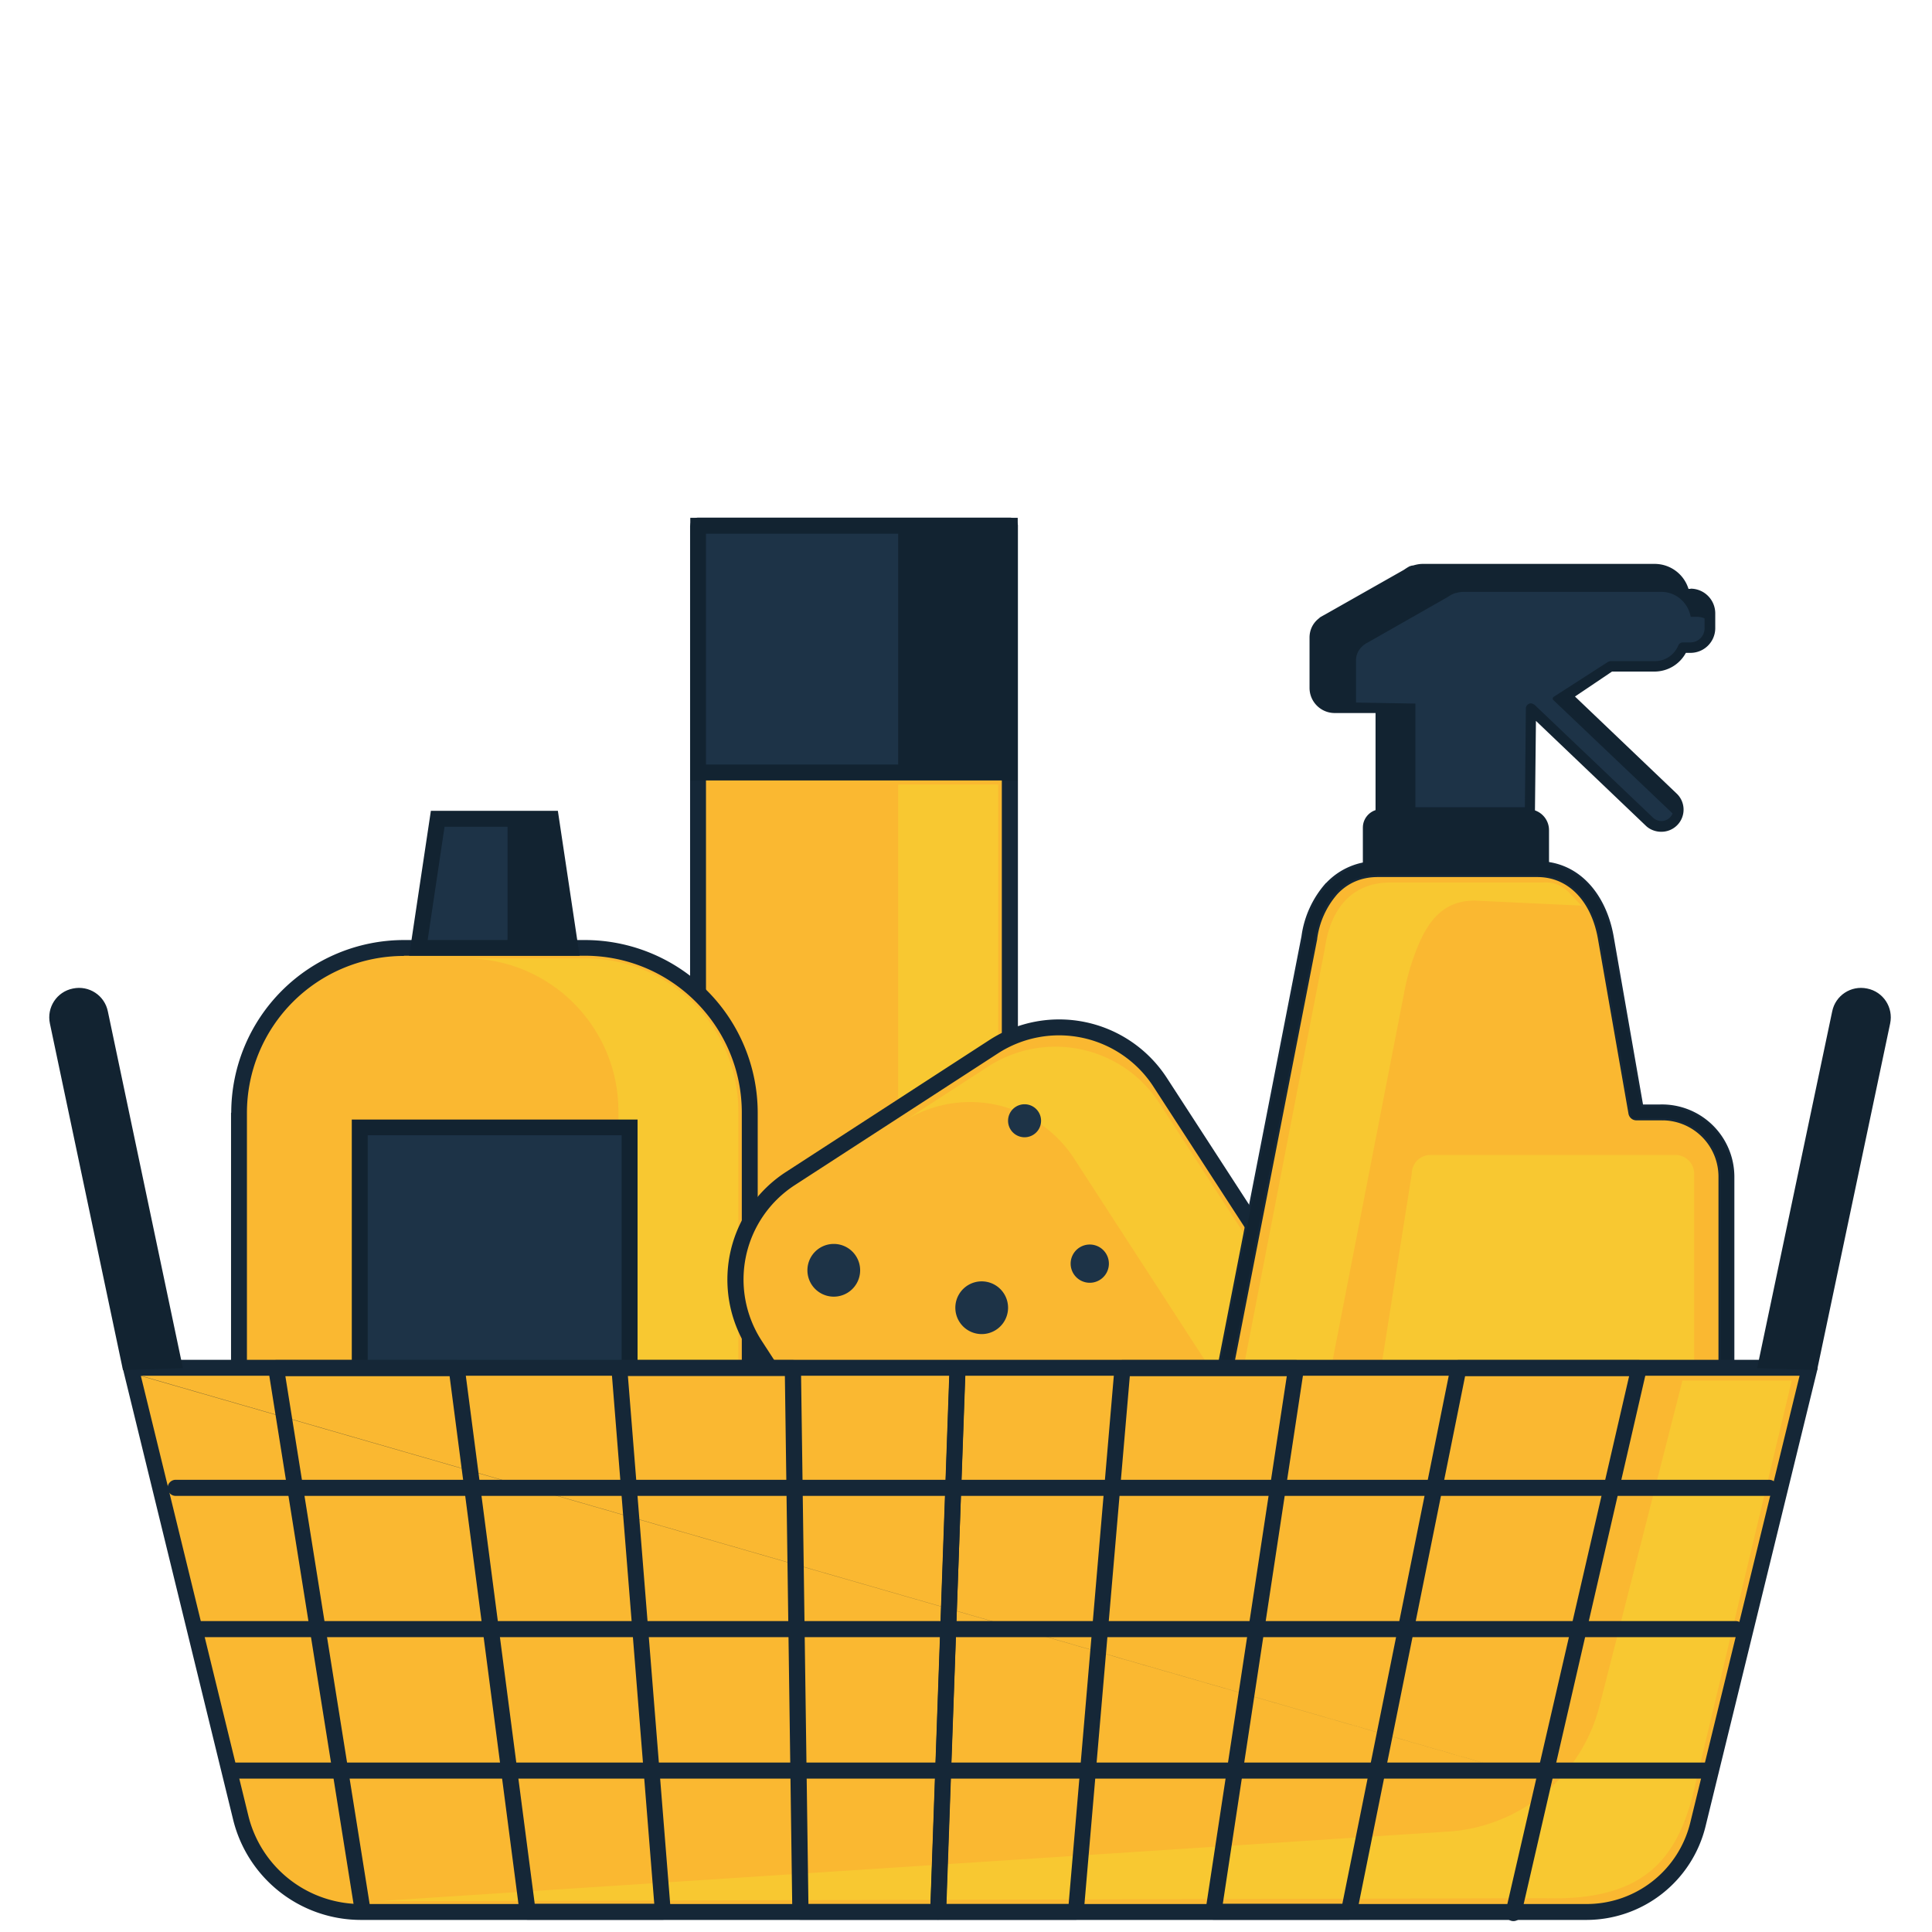 <svg xmlns="http://www.w3.org/2000/svg" width="96" height="96" fill="none"><path fill="#FAB831" d="M50.18 26.12H34.69V83.6h15.49V26.12Z"/><path fill="#152737" fill-rule="evenodd" d="M34.3 26.12c0-.22.17-.4.39-.4h15.49c.22 0 .4.18.4.4V83.6a.4.4 0 0 1-.4.4H34.69a.4.4 0 0 1-.4-.4V26.12Zm.78.4V83.2h14.7V26.5h-14.7Z" clip-rule="evenodd"/><path fill="#1D3347" d="M50.18 26.12H34.69v12.26h15.49V26.12Z"/><path fill="#122331" fill-rule="evenodd" d="M34.3 25.73h16.27v13.05H34.3V25.73Zm.78.79v11.47h14.7V26.52h-14.7Z" clip-rule="evenodd"/><path fill="#122331" d="M50.18 26.12h-5.55v12.26h5.55V26.12Z"/><path fill="#F8C831" d="M49.6 38.98h-4.97V82.9h4.97V38.98Z"/><path fill="#FAB831" d="M20.08 47.1h8.98a8.2 8.2 0 0 1 8.19 8.19v18.27H11.88V55.29a8.2 8.2 0 0 1 8.19-8.19h.01Z"/><path fill="#152737" fill-rule="evenodd" d="M20.07 47.5a7.8 7.8 0 0 0-7.8 7.79v17.88h24.59V55.29c0-4.3-3.5-7.8-7.8-7.8h-8.99Zm-8.58 7.79a8.59 8.59 0 0 1 8.58-8.58h8.99a8.59 8.59 0 0 1 8.59 8.58v18.27a.4.4 0 0 1-.4.4H11.88a.4.4 0 0 1-.4-.4V55.29Z" clip-rule="evenodd"/><path fill="#F8C831" d="M29.08 47.62h-5.95c4.2 0 7.6 3.4 7.6 7.6v25.65h5.96V55.22c0-4.2-3.4-7.6-7.6-7.6h-.01Z"/><path fill="#1D3347" d="M28.34 47.1h-7.55l.96-6.42h5.63l.96 6.42Z"/><path fill="#122331" fill-rule="evenodd" d="M21.41 40.29h6.31l1.08 7.2h-8.47l1.08-7.2Zm.68.79-.84 5.63h6.63l-.84-5.63h-4.95Z" clip-rule="evenodd"/><path fill="#122331" d="M25.22 40.68v6.42h3.12l-.96-6.42h-2.16Z"/><path fill="#1D3347" d="M31.28 56.02H17.87v15.53h13.41V56.02Z"/><path fill="#122331" fill-rule="evenodd" d="M17.48 55.63h14.2v16.31h-14.2V55.63Zm.79.78v14.75h12.62V56.41H18.27Z" clip-rule="evenodd"/><path fill="#FAB831" d="m60.17 90.8 10.1-6.56a5.98 5.98 0 0 0 1.77-8.27l-14.4-22.2a5.98 5.98 0 0 0-8.27-1.76l-10.1 6.55a5.98 5.98 0 0 0-1.76 8.27l14.4 22.2a5.98 5.98 0 0 0 8.26 1.76Z"/><path fill="#152737" fill-rule="evenodd" d="M70.06 83.91a5.58 5.58 0 0 0 1.65-7.72l-14.4-22.2a5.59 5.59 0 0 0-7.72-1.65l-10.1 6.55a5.59 5.59 0 0 0-1.65 7.72l14.4 22.2a5.58 5.58 0 0 0 7.72 1.65l10.1-6.55Zm2.31-8.15a6.38 6.38 0 0 1-1.88 8.82l-10.1 6.55a6.38 6.38 0 0 1-8.82-1.88l-14.4-22.2a6.37 6.37 0 0 1 1.89-8.82l10.1-6.55a6.38 6.38 0 0 1 8.82 1.88l14.4 22.2Z" clip-rule="evenodd"/><path fill="#F8C831" d="m53.36 57.55 13.58 20.94a6.16 6.16 0 0 1-1.81 8.49l4.24-2.75a6.16 6.16 0 0 0 1.81-8.49L57.6 54.8a6.16 6.16 0 0 0-8.49-1.81l-4.24 2.75a6.16 6.16 0 0 1 8.49 1.81Z"/><path fill="#1D3347" d="M50.91 56.51a.82.82 0 1 0 0-1.64.82.82 0 0 0 0 1.64ZM58.27 70.8a1.31 1.31 0 1 0 0-2.62 1.31 1.31 0 0 0 0 2.62ZM48.78 66.29a1.31 1.31 0 1 0 0-2.62 1.31 1.31 0 0 0 0 2.62ZM56.38 88.44a1.05 1.05 0 1 0 0-2.1 1.05 1.05 0 0 0 0 2.1ZM54.15 63.74a.95.95 0 1 0 0-1.9.95.95 0 0 0 0 1.9ZM41.43 64.43a1.31 1.31 0 1 0 0-2.62 1.31 1.31 0 0 0 0 2.62Z"/><path fill="#FAB831" d="M82.59 55.28H81.3l-1.52-8.69c-.33-1.89-1.52-3.4-3.4-3.4h-7.93c-1.88 0-3.07 1.41-3.4 3.4l-4.63 23.72c-.15.76-.08 1.56.29 2.24a3.4 3.4 0 0 0 2.99 1.78h18.88a3.2 3.2 0 0 0 3.2-3.2V58.47a3.2 3.2 0 0 0-3.2-3.2v.01Z"/><path fill="#152737" fill-rule="evenodd" d="M65.9 43.87a3.45 3.45 0 0 1 2.56-1.08h7.93c2.15 0 3.44 1.74 3.79 3.73l1.46 8.36h.86a3.6 3.6 0 0 1 3.68 3.59v12.66a3.6 3.6 0 0 1-3.59 3.6H63.71a3.8 3.8 0 0 1-3.34-1.99 3.73 3.73 0 0 1-.33-2.5l4.63-23.72a4.98 4.98 0 0 1 1.22-2.65Zm16.77 11.8a.4.4 0 0 1-.08 0h-1.28a.4.4 0 0 1-.39-.32l-1.52-8.7c-.31-1.78-1.4-3.07-3.01-3.07h-7.93c-.83 0-1.5.31-2 .84a4.2 4.2 0 0 0-1.01 2.23v.02l-4.63 23.72c-.14.69-.07 1.39.25 1.97.51.94 1.5 1.57 2.64 1.57h18.88a2.8 2.8 0 0 0 2.8-2.8V58.47a2.8 2.8 0 0 0-2.72-2.8Z" clip-rule="evenodd"/><path fill="#122331" d="M82.59 74.62H63.71a3.7 3.7 0 0 1-3.24-1.93 3.62 3.62 0 0 1-.32-2.43l4.63-23.72c.37-2.24 1.78-3.63 3.68-3.63h7.93c1.87 0 3.28 1.39 3.68 3.63l1.48 8.45h1.04a3.48 3.48 0 0 1 3.48 3.48v12.66a3.48 3.48 0 0 1-3.48 3.48v.01ZM68.46 43.47c-1.63 0-2.8 1.18-3.12 3.17l-4.63 23.73a3.1 3.1 0 0 0 .26 2.06 3.12 3.12 0 0 0 2.74 1.63h18.88a2.92 2.92 0 0 0 2.92-2.92V58.48a2.92 2.92 0 0 0-2.92-2.92h-1.51l-1.57-8.92c-.27-1.53-1.23-3.17-3.12-3.17h-7.93Z"/><path fill="#F8C831" d="m65.59 70.82 4.2-21.59c.11-.58.27-1.15.47-1.71.52-1.43 1.23-2.77 3.01-2.77l5.32.25c-.58-.55-.9-1.2-1.9-1.15h-7.6c-1.8 0-2.96 1.16-3.26 3.28L61.4 69.98c-.14.73-.08 1.5.28 2.16a3.25 3.25 0 0 0 2.86 1.71h1.95l-.23-.24a3.3 3.3 0 0 1-.68-2.8l.01.01Z"/><path fill="#122331" d="M68.62 40.21h7.31c.57 0 1.04.46 1.04 1.04v2.13h-9.25v-2.26c0-.5.41-.91.91-.91h-.01Z"/><path fill="#1D3347" d="M84.01 29.52h-.32a1.5 1.5 0 0 0-1.46-1.24H70.68c-.17 0-.32.05-.47.1h-.04c-.11.04-.2.11-.3.17l-3.9 2.22-.12.07-.11.06a.99.99 0 0 0-.4.78v2.5c0 .55.44.99.99.99h2.29v5.2h7.41l.06-5.16 5.89 5.62c.34.32.88.31 1.2-.03a.85.85 0 0 0-.03-1.2l-5.28-5.03 2.18-1.47h2.19a1.5 1.5 0 0 0 1.39-.93h.38c.53 0 .96-.43.96-.96v-.73a.96.96 0 0 0-.96-.96Z"/><path fill="#122331" d="M84 29.26h-.1a1.76 1.76 0 0 0-1.66-1.24H70.69c-.18 0-.34.04-.48.08a.3.3 0 0 0-.13.03h-.02c-.12.06-.22.13-.31.19l-3.9 2.21-.11.06-.14.08-.08.07c-.3.24-.45.58-.45.94v2.5c0 .69.56 1.25 1.25 1.25h2.03v4.94c0 .15.12.26.26.26H76c.15 0 .27-.12.27-.26l.05-4.55 5.45 5.2c.2.2.49.31.77.31a1.1 1.1 0 0 0 .76-1.91l-5.04-4.81 1.84-1.24h2.1c.67 0 1.26-.36 1.57-.93H84c.68 0 1.23-.55 1.23-1.23v-.73c0-.68-.55-1.23-1.23-1.23v.01Zm.7 1.96a.7.7 0 0 1-.7.7h-.37c-.11 0-.2.06-.24.16-.2.47-.65.77-1.15.77h-2.2c-.04 0-.1.02-.14.04l-2.72 1.75s-.05.09-.01.13l5.94 5.65a.6.6 0 0 1-.96.22l-5.9-5.62s-.11-.07-.17-.07c-.03 0-.07 0-.1.02a.25.25 0 0 0-.16.24l-.05 4.9h-5.44v-5.15l-2.95-.05v-2.1c0-.32.16-.59.4-.77l.1-.07.13-.07 3.9-2.22c.1-.06.19-.13.3-.17l.04-.02c.15-.04.3-.08.47-.08h9.83c.74 0 1.33.54 1.46 1.24h.32a.9.9 0 0 1 .37.08v.49Z"/><path fill="#F8C831" d="M83.25 72.36H69.01a.93.93 0 0 1-.93-.93l2.07-13.11c0-.52.42-.93.93-.93h12.17c.52 0 .93.42.93.93v13.11c0 .52-.42.93-.93.93Z"/><path fill="#FAB831" d="m6.5 67.98 5.46 22.33A6.15 6.15 0 0 0 17.93 95h60.9a5.7 5.7 0 0 0 5.54-4.35l5.55-22.68H6.5v.01Z"/><path fill="#152737" fill-rule="evenodd" d="M6.1 67.97c0-.22.18-.4.4-.4h83.42a.4.4 0 0 1 .38.5l-5.55 22.67a6.1 6.1 0 0 1-5.92 4.66h-60.9a6.54 6.54 0 0 1-6.35-5L6.12 68.07a.4.4 0 0 1-.01-.09v-.01Zm.9.4 5.34 21.85a5.76 5.76 0 0 0 5.59 4.39h60.9a5.3 5.3 0 0 0 5.16-4.05m0 0 5.43-22.2H7" clip-rule="evenodd"/><path fill="#122331" d="m9.1 67.98-2.99.1-3.63-17.22c-.17-.8.34-1.58 1.14-1.74.8-.17 1.58.34 1.74 1.14l3.73 17.73.01-.01Z"/><path fill="#F8C831" d="m18.73 94.47 53.23-3.46a8.31 8.31 0 0 0 7.52-6.25L83.6 68.6h5.43l-4.95 20.74c-.82 2.94-2.32 5.13-7.3 4.98l-58.06.15h.01Z"/><path fill="#152737" fill-rule="evenodd" d="M47.6 67.59c.21 0 .38.19.38.4L47 95.01a.4.4 0 0 1-.39.38h-6.84a.4.4 0 0 1-.4-.38l-.37-26.64H31.2l2.13 26.6a.4.4 0 0 1-.39.42h-6.72a.4.4 0 0 1-.4-.34l-3.48-26.67h-8.16l4.24 26.56a.4.4 0 0 1-.78.12l-4.31-27.02a.4.4 0 0 1 .39-.46h8.97c.2 0 .37.15.4.35l3.48 26.67h5.94l-2.13-26.59a.4.4 0 0 1 .39-.43h8.63c.22 0 .4.18.4.4l.37 26.63h6.07l.95-26.64c0-.22.19-.4.4-.38Z" clip-rule="evenodd"/><path fill="#152737" fill-rule="evenodd" d="M47.6 67.59c.21 0 .38.19.37.4l-.94 26.62h6.07l2.28-26.66a.4.4 0 0 1 .39-.37h8.63a.4.4 0 0 1 .39.46L60.76 94.6h5.94l5.38-26.7a.4.4 0 0 1 .39-.32h8.97a.4.4 0 0 1 .38.49L75.6 95.09a.4.4 0 1 1-.77-.18l6.12-26.53H72.8l-5.38 26.7a.4.4 0 0 1-.39.31H60.3a.4.4 0 0 1-.4-.45l4.04-26.56h-7.8l-2.29 26.65a.4.4 0 0 1-.39.36h-6.84a.4.4 0 0 1-.4-.4l.96-27.02c.01-.22.2-.4.41-.38Z" clip-rule="evenodd"/><path fill="#152737" fill-rule="evenodd" d="M8.33 73.93c0-.22.18-.4.4-.4h79.18a.4.4 0 0 1 0 .8H8.73a.4.4 0 0 1-.4-.4ZM9.58 80.95c0-.22.18-.4.4-.4h76.27a.4.4 0 0 1 0 .8H9.98a.4.4 0 0 1-.4-.4ZM11.25 87.98c0-.22.18-.4.4-.4h73.34a.4.4 0 0 1 0 .8H11.65a.4.4 0 0 1-.4-.4Z" clip-rule="evenodd"/><path fill="#122331" d="m87.3 67.98 2.99.1 3.63-17.22c.17-.8-.34-1.58-1.14-1.74-.8-.17-1.58.34-1.74 1.14l-3.73 17.73-.01-.01Z"/></svg>
